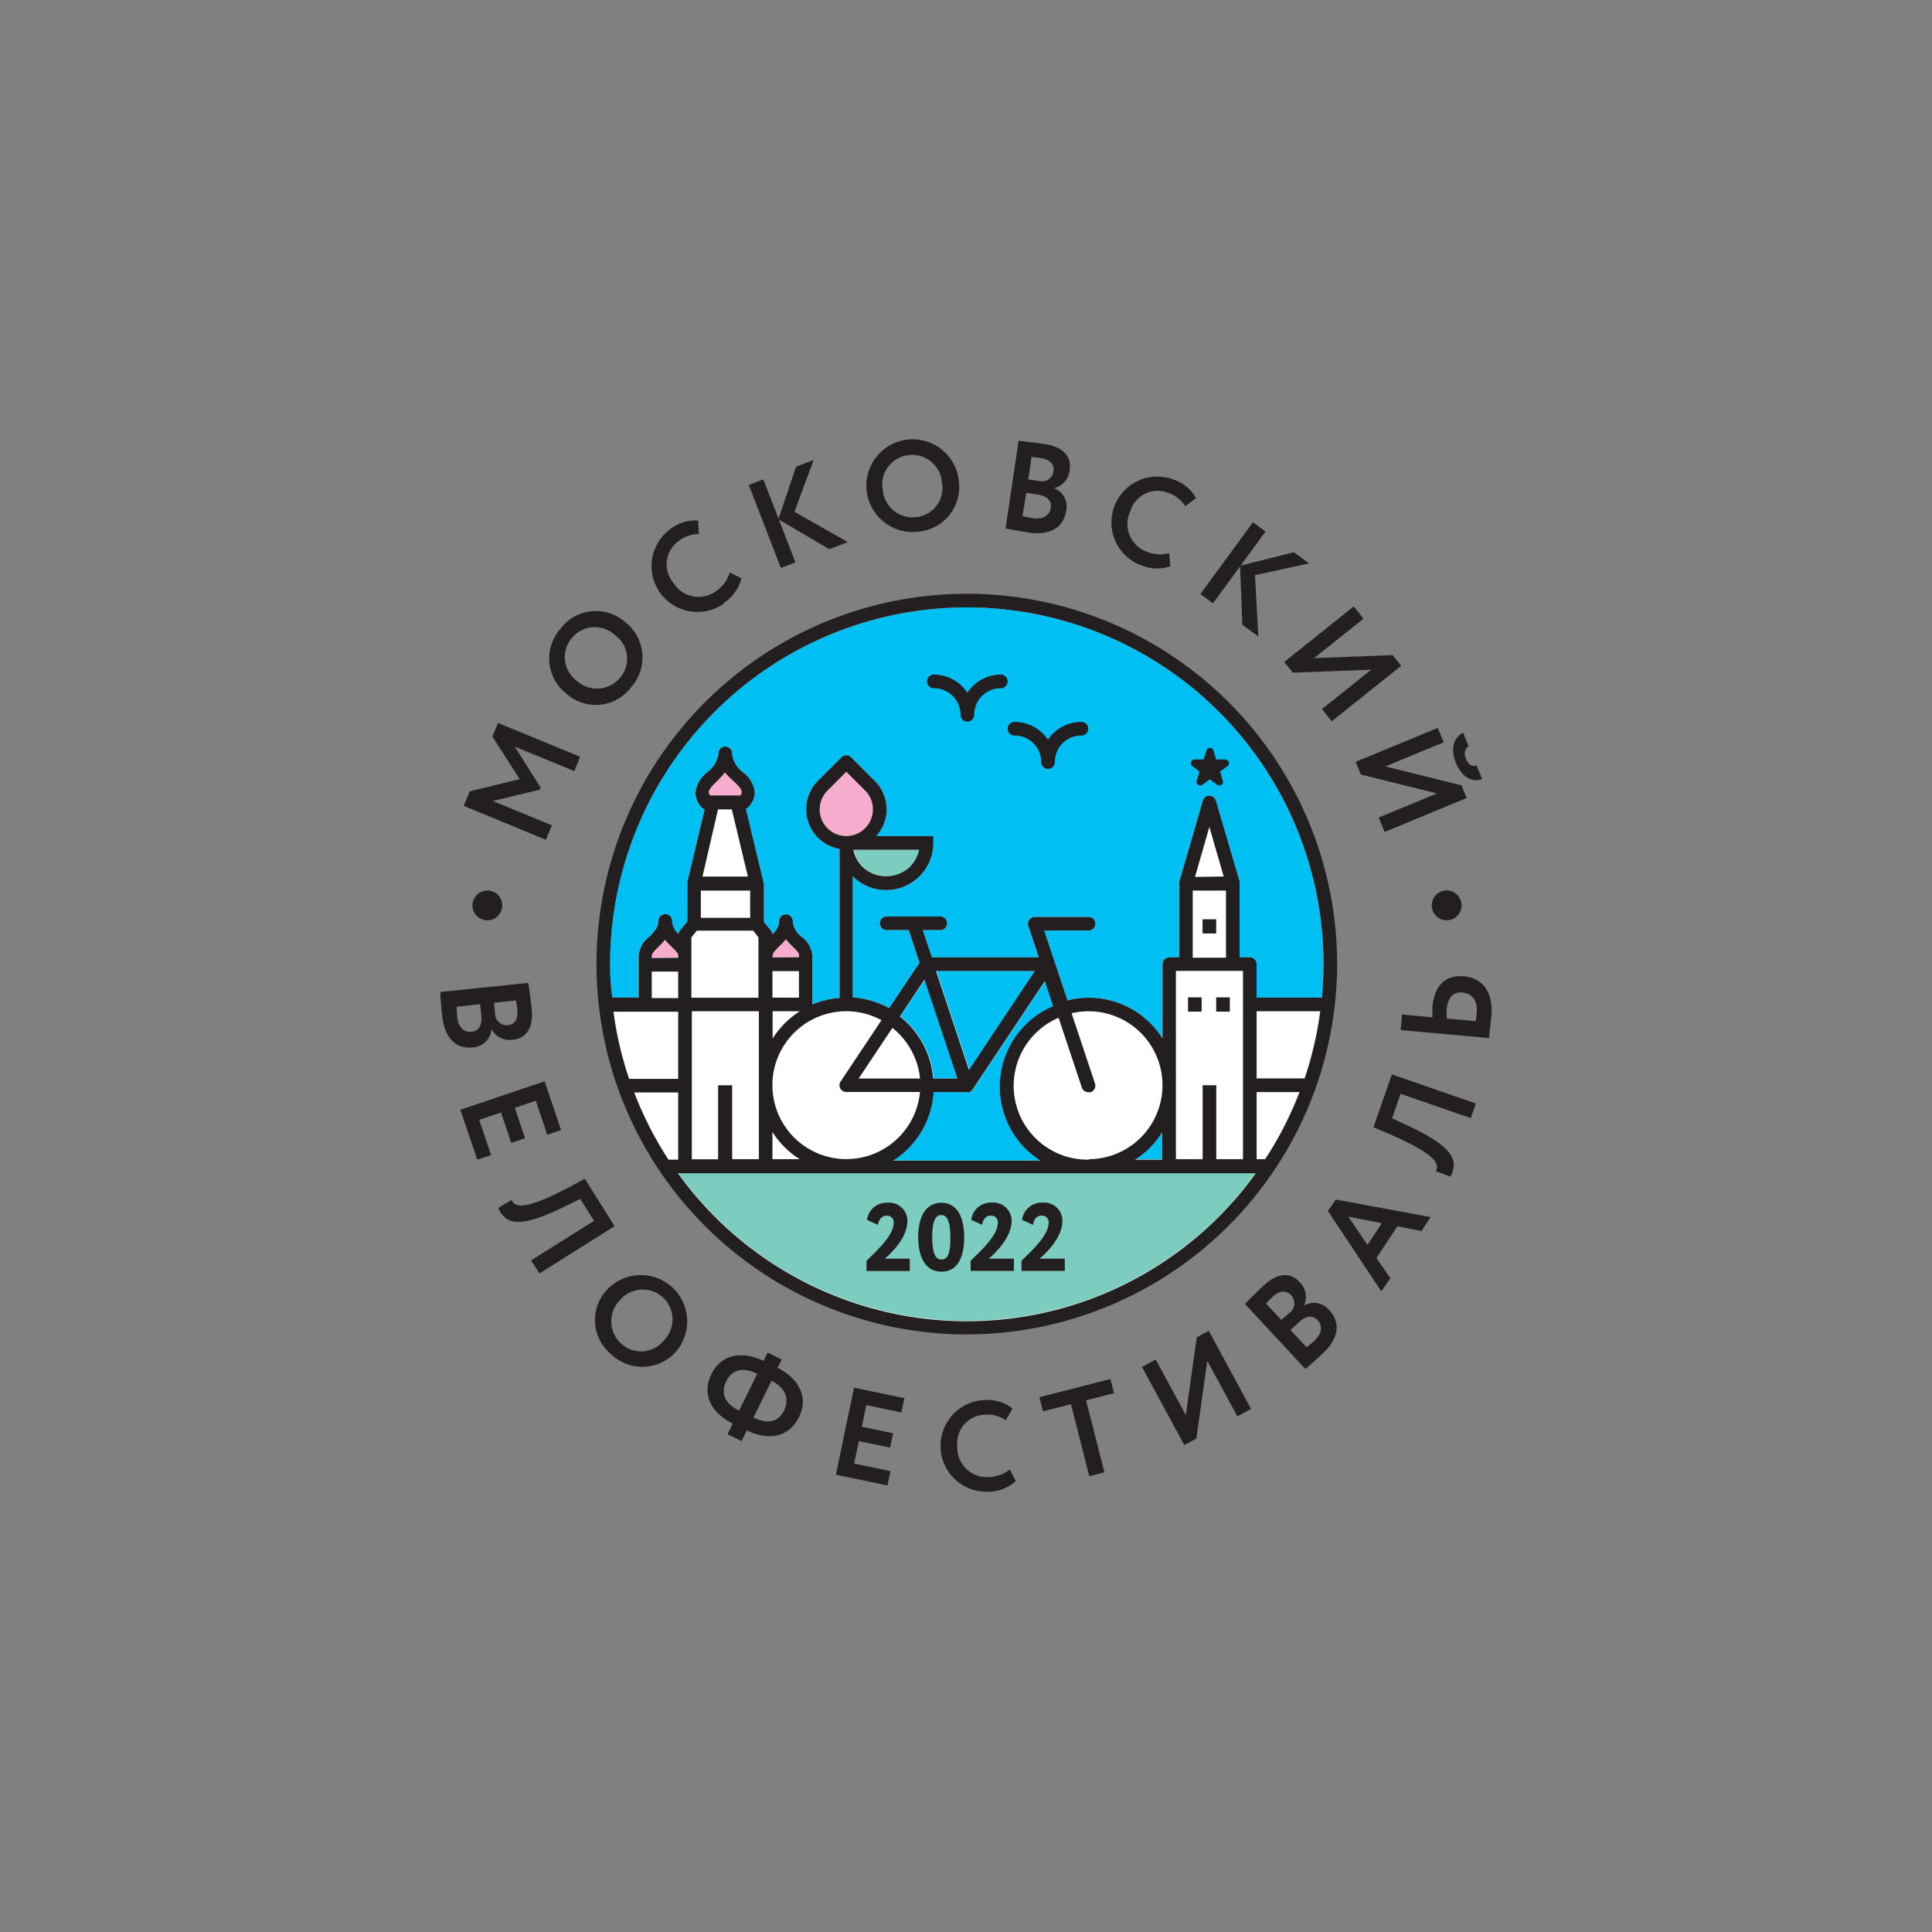 <svg xmlns="http://www.w3.org/2000/svg" viewBox="0 0 212.6 212.6">
  <rect x="0" y="0" width="212.6" height="212.6" fill="#808080" stroke="none"/>
  <defs>
    <style>
      .cls-1 {
        fill: #fff;
      }

      .cls-2 {
        fill: #7cccbf;
      }

      .cls-3 {
        fill: #00c0f3;
      }

      .cls-4 {
        fill: #f6adcd;
      }

      .cls-5 {
        fill: #231f20;
      }
    </style>
  </defs>
  <g id="Слой_1" data-name="Слой 1">
    <path class="cls-1" d="M146.35,106.09a40,40,0,1,0-40,39.95A40,40,0,0,0,146.35,106.09Z"/>
    <path class="cls-2" d="M101.19,93.5a3.72,3.72,0,0,1-1,1.87,3.8,3.8,0,0,1-5.23,0,3.65,3.65,0,0,1-1-1.87ZM74.6,129.06h63.59a39.19,39.19,0,0,1-63.59,0Z"/>
    <path class="cls-3" d="M67.14,106.09a39.25,39.25,0,1,1,78.5,0c0,1.24-.06,2.48-.18,3.69h-7.18v-3.69a.75.75,0,0,0-.75-.75h-1.12V97.2a.76.76,0,0,0,0-.21L133.8,88.1a.76.76,0,0,0-.72-.54.74.74,0,0,0-.72.54L129.78,97a.76.76,0,0,0,0,.21v8.14h-1.1a.75.75,0,0,0-.75.75v8.17a9.37,9.37,0,0,0-1.32-1.65,9.58,9.58,0,0,0-6.82-2.83,9.4,9.4,0,0,0-2.32.3l-2.56-7.69h4.88a.75.75,0,0,0,0-1.5h-5.92a.75.75,0,0,0-.61.32.73.73,0,0,0-.1.67l1.15,3.46H102.55l-1-3h1.92a.75.75,0,0,0,0-1.5H97.57a.75.75,0,0,0,0,1.5H100l1.19,3.59-3.35,5a9.57,9.57,0,0,0-4-1.18h0V96.43a5.2,5.2,0,0,0,8.87-3.68V92H96.42a4.36,4.36,0,0,0,1.15-2.94,4.43,4.43,0,0,0-1.38-3.2l-2.53-2.53a.75.75,0,0,0-1.06,0L90,85.93a4.43,4.43,0,0,0,2.39,7.49v16.4a9.56,9.56,0,0,0-3,.71v-5.41a2.84,2.84,0,0,0-1.15-2,2.42,2.42,0,0,1-1-1.75.75.75,0,0,0-1.5,0,2,2,0,0,1-.74,1.43.8.8,0,0,0-.14-.36l-.8-1V97.2A1.1,1.1,0,0,0,84,97l-1.92-8a.8.8,0,0,0,.27-.18,2.35,2.35,0,0,0,.71-1.62A3.23,3.23,0,0,0,81.79,85a2.94,2.94,0,0,1-1.23-2.1.75.75,0,0,0-1.5,0,3,3,0,0,1-1.22,2.07,3.3,3.3,0,0,0-1.31,2.28,2.38,2.38,0,0,0,.7,1.61.64.64,0,0,0,.31.2l-1.9,8a.47.47,0,0,0,0,.17v4.18l-.83,1a.76.76,0,0,0-.14.36,2,2,0,0,1-.71-1.43.75.75,0,0,0-1.5,0c0,.72-.48,1.19-1,1.73a3,3,0,0,0-1.18,2.06v4.64h-2.9C67.21,108.57,67.14,107.33,67.14,106.09Zm60.76,18.48v3h-3A9.48,9.48,0,0,0,127.9,124.57Zm-22.49-5.9h-2.67a9.65,9.65,0,0,0-3.66-6.82l2.7-4.07Zm-2.36-11.83h10.88l-7.25,10.89Zm-.31,13.33h3.71a1,1,0,0,0,.24,0l.06,0,.1-.06a.65.65,0,0,0,.18-.15l0,0,8-12,.91,2.75a9.63,9.63,0,0,0-1.39,17H98.28A9.62,9.62,0,0,0,102.74,120.17Z"/>
    <path class="cls-4" d="M85,105.36v-.22c0-.28.33-.6.72-1a8.05,8.05,0,0,0,.74-.78,8.42,8.42,0,0,0,.74.8c.38.36.7.67.7.94v.24ZM93.14,92a2.93,2.93,0,0,1-2.08-5l2.07-2.07,2,2a2.88,2.88,0,0,1,.92,2.12A2.93,2.93,0,0,1,93.14,92ZM78,87.2c0-.36.4-.75.86-1.2a8.89,8.89,0,0,0,.91-1,8,8,0,0,0,1,1c.45.44.84.81.84,1.17a.7.7,0,0,1-.12.36H78.15A.7.7,0,0,1,78,87.2Zm-6.31,18.16v-.22c0-.28.34-.6.73-1a8,8,0,0,0,.73-.78,10,10,0,0,0,.75.8c.38.36.7.67.7.94v.24Z"/>
    <path class="cls-5" d="M52,99.43A1.64,1.64,0,1,0,53.8,98,1.66,1.66,0,0,0,52,99.43Z"/>
    <polygon class="cls-5" points="60.73 90.82 54.23 88.14 59.4 86.9 59.49 86.67 56.65 82.16 63.19 84.85 63.84 83.28 54.8 79.55 54.18 81.05 57.19 85.74 51.69 87.08 51.03 88.68 60.07 92.41 60.73 90.82"/>
    <path class="cls-5" d="M52,115.26a2.18,2.18,0,0,0,2.08-2h0a2.3,2.3,0,0,0,2.36,1.15c1.35-.14,2.31-1.13,2.06-3.45-.1-1-.28-2.26-.37-2.8l-9.68,1c0,.58.12,1.83.22,2.72C48.92,114,50,115.47,52,115.26Zm4.78-5.17c.06.3.11.67.15,1.06.1.92-.25,1.57-1,1.66a1.29,1.29,0,0,1-1.45-1.31l-.12-1.15Zm-6.47,1.82a10.57,10.57,0,0,1-.05-1.13l2.57-.27.13,1.21c.11,1.07-.24,1.73-1.06,1.82S50.43,113.07,50.31,111.91Z"/>
    <path class="cls-5" d="M163.1,85.72l-.61-1.48c-.58.17-.93-.15-1.17-.73s-.17-1.09.29-1.4L161,80.62c-1.06.55-1.42,1.8-.78,3.35S162,86.14,163.1,85.72Z"/>
    <path class="cls-5" d="M159,98a1.64,1.64,0,1,0,1.82,1.44A1.65,1.65,0,0,0,159,98Z"/>
    <polygon class="cls-5" points="149.75 85.23 158.12 87.31 151.71 89.96 152.37 91.55 161.4 87.81 160.82 86.42 152.44 84.34 158.87 81.68 158.21 80.1 149.18 83.83 149.75 85.23"/>
    <path class="cls-5" d="M79.66,66.33a4.47,4.47,0,0,0,1.92-2.7L80.3,63a3.76,3.76,0,0,1-1.44,2,3.25,3.25,0,0,1-4.75-.85,3.16,3.16,0,0,1,.62-4.65,3.68,3.68,0,0,1,2.18-.74l-.1-1.48a4.42,4.42,0,0,0-3,.91,5,5,0,0,0,5.86,8.21Z"/>
    <path class="cls-5" d="M101,58.51a4.93,4.93,0,0,0,4.51-5.58A5.1,5.1,0,1,0,101,58.51Zm-1-8.43a3.27,3.27,0,0,1,3.65,3.05,3.2,3.2,0,0,1-2.88,3.78,3.29,3.29,0,0,1-3.63-3A3.24,3.24,0,0,1,100.07,50.08Z"/>
    <polygon class="cls-5" points="55.13 122.42 56.26 125.76 57.78 125.25 56.65 121.91 58.96 121.13 60.22 124.87 61.74 124.35 59.93 118.99 50.66 122.12 52.52 127.61 54.04 127.1 52.73 123.23 55.13 122.42"/>
    <path class="cls-5" d="M62.33,76.34a4.86,4.86,0,0,0,7.13-.73,4.92,4.92,0,0,0-.65-7.14,4.86,4.86,0,0,0-7.14.73A4.92,4.92,0,0,0,62.33,76.34Zm.58-6.12a3.27,3.27,0,0,1,4.74-.35,3.2,3.2,0,0,1,.57,4.72,3.29,3.29,0,0,1-4.73.34A3.24,3.24,0,0,1,62.91,70.22Z"/>
    <polygon class="cls-5" points="87.53 61.88 85.71 57.17 91.26 60.44 93.29 59.65 87.42 56.32 89.53 50.62 87.6 51.36 85.67 57.08 84 52.75 82.4 53.37 85.93 62.5 87.53 61.88"/>
    <path class="cls-5" d="M117.32,56.23A2.17,2.17,0,0,0,116,53.72v0a2.28,2.28,0,0,0,1.71-2c.2-1.34-.51-2.52-2.82-2.87-1-.14-2.26-.29-2.8-.34l-1.44,9.64c.56.12,1.8.34,2.68.47C115.34,58.9,117,58.22,117.32,56.23Zm-3.81-5.93c.31,0,.69.06,1.07.12.92.14,1.46.64,1.35,1.43a1.28,1.28,0,0,1-1.63,1.07l-1.15-.17Zm-.58,3.93,1.2.18c1.07.16,1.63.67,1.5,1.48s-.83,1.31-2,1.13a9.69,9.69,0,0,1-1.11-.23Z"/>
    <polygon class="cls-5" points="142.27 74.02 150.9 73.69 145.47 78.03 146.54 79.37 154.19 73.27 153.25 72.09 144.6 72.42 150.04 68.08 148.97 66.73 141.32 72.84 142.27 74.02"/>
    <polygon class="cls-5" points="136.46 62.32 136.71 68.75 138.47 70.04 138.1 63.29 144.05 61.99 142.38 60.77 136.52 62.24 139.26 58.49 137.88 57.47 132.09 65.37 133.48 66.39 136.46 62.32"/>
    <path class="cls-5" d="M125.46,62.15a4.5,4.5,0,0,0,3.32.16l-.12-1.44a3.81,3.81,0,0,1-2.45-.15,3.25,3.25,0,0,1-1.83-4.46,3.15,3.15,0,0,1,4.25-2,3.69,3.69,0,0,1,1.8,1.44l1.19-.89a4.44,4.44,0,0,0-2.38-2,5,5,0,0,0-3.78,9.36Z"/>
    <path class="cls-5" d="M147.14,106.09a40.75,40.75,0,1,0-40.75,40.75A40.8,40.8,0,0,0,147.14,106.09Zm-7.92,21.47h-.94v-7.39H143A38.78,38.78,0,0,1,139.22,127.56Zm4.34-8.89h-5.28v-7.39h7A38.6,38.6,0,0,1,143.56,118.67ZM67.14,106.09a39.25,39.25,0,1,1,78.5,0c0,1.24-.06,2.48-.18,3.69h-7.18v-3.69a.75.75,0,0,0-.75-.75h-1.12V97.2a.76.76,0,0,0,0-.21L133.8,88.1a.76.76,0,0,0-.72-.54.74.74,0,0,0-.72.54L129.78,97a.76.76,0,0,0,0,.21v8.14h-1.1a.75.75,0,0,0-.75.75v8.17a9.37,9.37,0,0,0-1.32-1.65,9.58,9.58,0,0,0-6.82-2.83,9.4,9.4,0,0,0-2.32.3l-2.56-7.69h4.88a.75.75,0,0,0,0-1.5h-5.92a.75.75,0,0,0-.61.32.73.73,0,0,0-.1.67l1.15,3.46H102.55l-1-3h1.92a.75.75,0,0,0,0-1.5H97.57a.75.75,0,0,0,0,1.5H100l1.19,3.59-3.35,5a9.57,9.57,0,0,0-4-1.18h0V96.43a5.2,5.2,0,0,0,8.87-3.68V92H96.42a4.36,4.36,0,0,0,1.15-2.94,4.43,4.43,0,0,0-1.38-3.2l-2.53-2.53a.75.75,0,0,0-1.06,0L90,85.93a4.43,4.43,0,0,0,2.39,7.49v16.4a9.56,9.56,0,0,0-3,.71v-5.41a2.84,2.84,0,0,0-1.15-2,2.42,2.42,0,0,1-1-1.75.75.75,0,0,0-1.5,0,2,2,0,0,1-.74,1.43.8.8,0,0,0-.14-.36l-.8-1V97.2A1.1,1.1,0,0,0,84,97l-1.92-8a.8.8,0,0,0,.27-.18,2.35,2.35,0,0,0,.71-1.62A3.23,3.23,0,0,0,81.79,85a2.94,2.94,0,0,1-1.23-2.1.75.75,0,0,0-1.5,0,3,3,0,0,1-1.22,2.07,3.3,3.3,0,0,0-1.31,2.28,2.38,2.38,0,0,0,.7,1.61.64.64,0,0,0,.31.2l-1.9,8a.47.47,0,0,0,0,.17v4.18l-.83,1a.76.76,0,0,0-.14.36,2,2,0,0,1-.71-1.43.75.75,0,0,0-1.5,0c0,.72-.48,1.19-1,1.73a3,3,0,0,0-1.18,2.06v4.64h-2.9C67.21,108.57,67.14,107.33,67.14,106.09Zm65.2,13.33v8.14H129.4V106.84h7.38v20.72h-2.94v-8.14ZM134.91,98v7.39h-3.66V98Zm-3.41-1.5L133.08,91l1.58,5.45Zm-11.66,31.11h-.16A8.13,8.13,0,0,1,116.49,112l2.56,7.68a.75.75,0,0,0,.71.51,1,1,0,0,0,.24,0,.76.76,0,0,0,.48-1l-2.56-7.69a8.13,8.13,0,0,1,10,7.83v.19A8.14,8.14,0,0,1,119.84,127.56Zm8.06-3v3h-3A9.48,9.48,0,0,0,127.9,124.57ZM85,119.69v-.54a8.13,8.13,0,0,1,12-6.89L92.51,119a.74.74,0,0,0,.62,1.16h8.11a8.15,8.15,0,0,1-8,7.39h-.15A8.14,8.14,0,0,1,85,119.69Zm3,7.87H85v-3A9.6,9.6,0,0,0,88,127.56Zm-.08-20.7v2.92H85v-2.92Zm-2.9-1.5v-.22c0-.28.33-.6.72-1a8.05,8.05,0,0,0,.74-.78,8.42,8.42,0,0,0,.74.8c.38.36.7.67.7.94v.24Zm3,5.92a9.63,9.63,0,0,0-3,3v-3ZM93.14,92a2.93,2.93,0,0,1-2.08-5l2.07-2.07,2,2a2.88,2.88,0,0,1,.92,2.12A2.93,2.93,0,0,1,93.14,92Zm8,1.51a3.72,3.72,0,0,1-1,1.87,3.8,3.8,0,0,1-5.23,0,3.65,3.65,0,0,1-1-1.87Zm4.22,25.17h-2.67a9.65,9.65,0,0,0-3.66-6.82l2.7-4.07Zm-2.36-11.83h10.88l-7.25,10.89Zm-1.81,11.83h-6.7l3.71-5.57A8.14,8.14,0,0,1,101.24,118.67Zm1.5,1.5h3.71a1,1,0,0,0,.24,0l.06,0,.1-.06a.65.65,0,0,0,.18-.15l0,0,8-12,.91,2.75a9.63,9.63,0,0,0-1.39,17H98.28A9.62,9.62,0,0,0,102.74,120.17Zm-23.67-.75v8.14H76.13V111.28h7.38v16.28H80.57v-8.14Zm-2.94-9.64v-6.64l.6-.74h6.2l.58.74v6.64Zm2.93-20.72h1.52l1.77,7.39h-5ZM78,87.2c0-.36.4-.75.86-1.2a8.89,8.89,0,0,0,.91-1,8,8,0,0,0,1,1c.45.44.84.81.84,1.17a.7.7,0,0,1-.12.36H78.15A.7.7,0,0,1,78,87.2ZM82.55,98v3H77.12V98Zm-10.83,7.41v-.22c0-.28.34-.6.73-1a8,8,0,0,0,.73-.78,10,10,0,0,0,.75.8c.38.36.7.67.7.94v.24Zm2.91,1.5v2.92H71.72v-2.92Zm-7.13,4.42h7.13v7.39h-5.4A38.6,38.6,0,0,1,67.5,111.28Zm2.27,8.89h4.86v7.39H73.56A39.32,39.32,0,0,1,69.77,120.17Zm4.83,8.89h63.59a39.19,39.19,0,0,1-63.59,0Z"/>
    <path class="cls-5" d="M108.79,162.54a3.25,3.25,0,0,1-3.45-3.37,3.16,3.16,0,0,1,3.11-3.5,3.73,3.73,0,0,1,2.23.61l.74-1.29a4.52,4.52,0,0,0-3-.93,5,5,0,0,0,.25,10.09,4.51,4.51,0,0,0,3.11-1.17l-.68-1.27A3.84,3.84,0,0,1,108.79,162.54Z"/>
    <polygon class="cls-5" points="122.19 151.75 114.38 153.75 114.77 155.3 117.85 154.52 119.87 162.44 121.53 162.01 119.51 154.09 122.59 153.31 122.19 151.75"/>
    <polygon class="cls-5" points="131.69 147.16 130.49 155.72 127.18 149.6 125.67 150.42 130.32 159.02 131.65 158.3 132.85 149.75 136.16 155.86 137.67 155.04 133.01 146.44 131.69 147.16"/>
    <polygon class="cls-5" points="91.98 162.28 97.66 163.46 97.98 161.89 93.99 161.05 94.51 158.58 97.95 159.3 98.28 157.72 94.84 157 95.33 154.62 99.19 155.43 99.52 153.86 93.98 152.7 91.98 162.28"/>
    <path class="cls-5" d="M64.35,129.71l-1.73.93c-5.21,2.77-6,2.1-6.33,1.41l-1.47.87c.79,1.78,2.25,2.37,7.37-.18l1.66-.81,1.52,2.41-6.92,4.35.91,1.44,8.27-5.2Z"/>
    <path class="cls-5" d="M161.1,107.43c-1.91-.17-3.25.87-3.48,3.39,0,.26,0,.68,0,1.12l-3.34-.3-.15,1.71,9.74.88c0-.57.16-1.53.25-2.46C164.32,109.18,163.16,107.61,161.1,107.43Zm1.4,4c0,.33-.08.63-.12.94l-3.19-.29c0-.39,0-.73,0-1,.11-1.19.67-2,1.77-1.86S162.62,110.18,162.5,111.43Z"/>
    <path class="cls-5" d="M143.5,143.67l0,0a2.31,2.31,0,0,0-.49-2.59c-.92-1-2.29-1.17-4,.42-.72.67-1.64,1.58-2,2l6.63,7.14c.45-.36,1.39-1.19,2-1.8,1.52-1.41,2-3.15.67-4.62A2.16,2.16,0,0,0,143.5,143.67ZM141,145.25l-1.69-1.81c.21-.23.48-.5.76-.76.68-.63,1.42-.74,2-.16a1.29,1.29,0,0,1-.18,1.95Zm3.65,2.28a9.19,9.19,0,0,1-.88.72l-1.76-1.9.9-.83c.78-.73,1.53-.85,2.09-.24S145.49,146.74,144.64,147.53Z"/>
    <path class="cls-5" d="M151.14,124.05l1.81.77c5.42,2.34,5.4,3.38,5.06,4.06l1.6.6c.89-1.73.44-3.24-4.75-5.64l-1.67-.78.93-2.7,7.72,2.68.56-1.61-9.24-3.2Z"/>
    <path class="cls-5" d="M146.12,133.25,152,142.1l1-1.44-1.53-2.23,2.3-3.49,2.65.52,1-1.53L147,132Zm5.94,1.35-1.58,2.4-2.11-3.12Z"/>
    <path class="cls-5" d="M85.57,150.51l.45-.91-1.55-.76-.45.91c-2.42-1.14-4.66-.73-5.74,1.46s-.07,4.25,2.35,5.44l-.57,1.17,1.54.76.58-1.17c2.4,1.16,4.66.74,5.74-1.46S87.94,151.73,85.57,150.51Zm-4.24,4.72c-1.54-.76-2.07-1.9-1.42-3.22s1.81-1.61,3.42-.84Zm5-.08c-.66,1.34-1.82,1.61-3.42.84l2-4.06C86.5,152.76,86.87,154,86.29,155.15Z"/>
    <path class="cls-5" d="M111.65,80.94h0a2.92,2.92,0,0,1,2.93,2.92.75.75,0,0,0,1.5,0A2.9,2.9,0,0,1,119,80.94h0a.75.75,0,0,0,0-1.5h0a4.43,4.43,0,0,0-3.14,1.29,5,5,0,0,0-.54.67,4.35,4.35,0,0,0-.55-.67,4.43,4.43,0,0,0-3.13-1.29.74.74,0,0,0-.75.75A.75.75,0,0,0,111.65,80.94Z"/>
    <rect class="cls-5" x="130.73" y="109.75" width="1.5" height="1.57"/>
    <path class="cls-5" d="M132,84.9l-.31,1a.41.41,0,0,0,.15.45.43.43,0,0,0,.24.08.4.4,0,0,0,.23-.08l.82-.59.81.59a.42.42,0,0,0,.48,0,.39.39,0,0,0,.14-.45l-.31-1,.82-.59a.42.42,0,0,0,.15-.45.41.41,0,0,0-.39-.28h-1l-.3-1a.41.41,0,0,0-.39-.28h0a.41.41,0,0,0-.38.27l-.31,1h-1a.41.41,0,0,0-.24.73Z"/>
    <path class="cls-5" d="M66.87,141.85a4.86,4.86,0,0,0,.37,7.16,4.94,4.94,0,0,0,7.17-.3,5.1,5.1,0,0,0-7.54-6.86Zm6.2,5.63a3.21,3.21,0,0,1-4.75.34,3.31,3.31,0,0,1-.1-4.75,3.28,3.28,0,1,1,4.85,4.41Z"/>
    <path class="cls-5" d="M102.77,75.73a2.93,2.93,0,0,1,2.93,2.93.75.75,0,0,0,1.5,0,2.93,2.93,0,0,1,2.93-2.93.75.75,0,0,0,0-1.5,4.44,4.44,0,0,0-3.68,2,4.43,4.43,0,0,0-3.68-2,.75.75,0,0,0,0,1.5Z"/>
    <rect class="cls-5" x="133.83" y="109.75" width="1.5" height="1.57"/>
    <rect class="cls-5" x="132.33" y="101.16" width="1.5" height="1.56"/>
  </g>
  <g id="Слой_3" data-name="Слой 3">
    <g>
      <g>
        <path class="cls-5" d="M99.85,134.35a2,2,0,0,0-2.16-2,2.16,2.16,0,0,0-2.27,1.81l0,.09,1.21.54,0-.14c.15-.56.47-.87.92-.87a.72.72,0,0,1,.79.81c0,1.24-1.55,2.75-2.69,3.86l-.3.29v1.12h4.76v-1.35H97.36C98.39,137.62,99.85,136.06,99.85,134.35Z"/>
        <path class="cls-5" d="M103.58,132.35c-1.61,0-2.54,1.39-2.54,3.8s.94,3.79,2.56,3.79,2.5-1.34,2.5-3.79S105.18,132.35,103.58,132.35Zm0,6.25c-.69,0-1-.83-1-2.45,0-2.16.54-2.44,1-2.44s1,.29,1,2.44C104.6,137.89,104.31,138.6,103.6,138.6Z"/>
      </g>
      <path class="cls-5" d="M111.32,134.34a2,2,0,0,0-2.16-2,2.17,2.17,0,0,0-2.27,1.81l0,.09,1.21.55,0-.15c.14-.56.46-.87.91-.87a.72.72,0,0,1,.79.81c0,1.24-1.55,2.76-2.69,3.86l-.3.29v1.12h4.76V138.5h-2.76C109.86,137.6,111.32,136,111.32,134.34Z"/>
      <path class="cls-5" d="M116.91,134.34a2,2,0,0,0-2.15-2,2.18,2.18,0,0,0-2.28,1.81l0,.09,1.21.55,0-.15c.14-.56.47-.87.91-.87a.72.72,0,0,1,.79.81c0,1.24-1.55,2.76-2.68,3.86l-.3.29v1.12h4.76V138.5h-2.77C115.46,137.6,116.91,136,116.91,134.34Z"/>
    </g>
  </g>
</svg>
